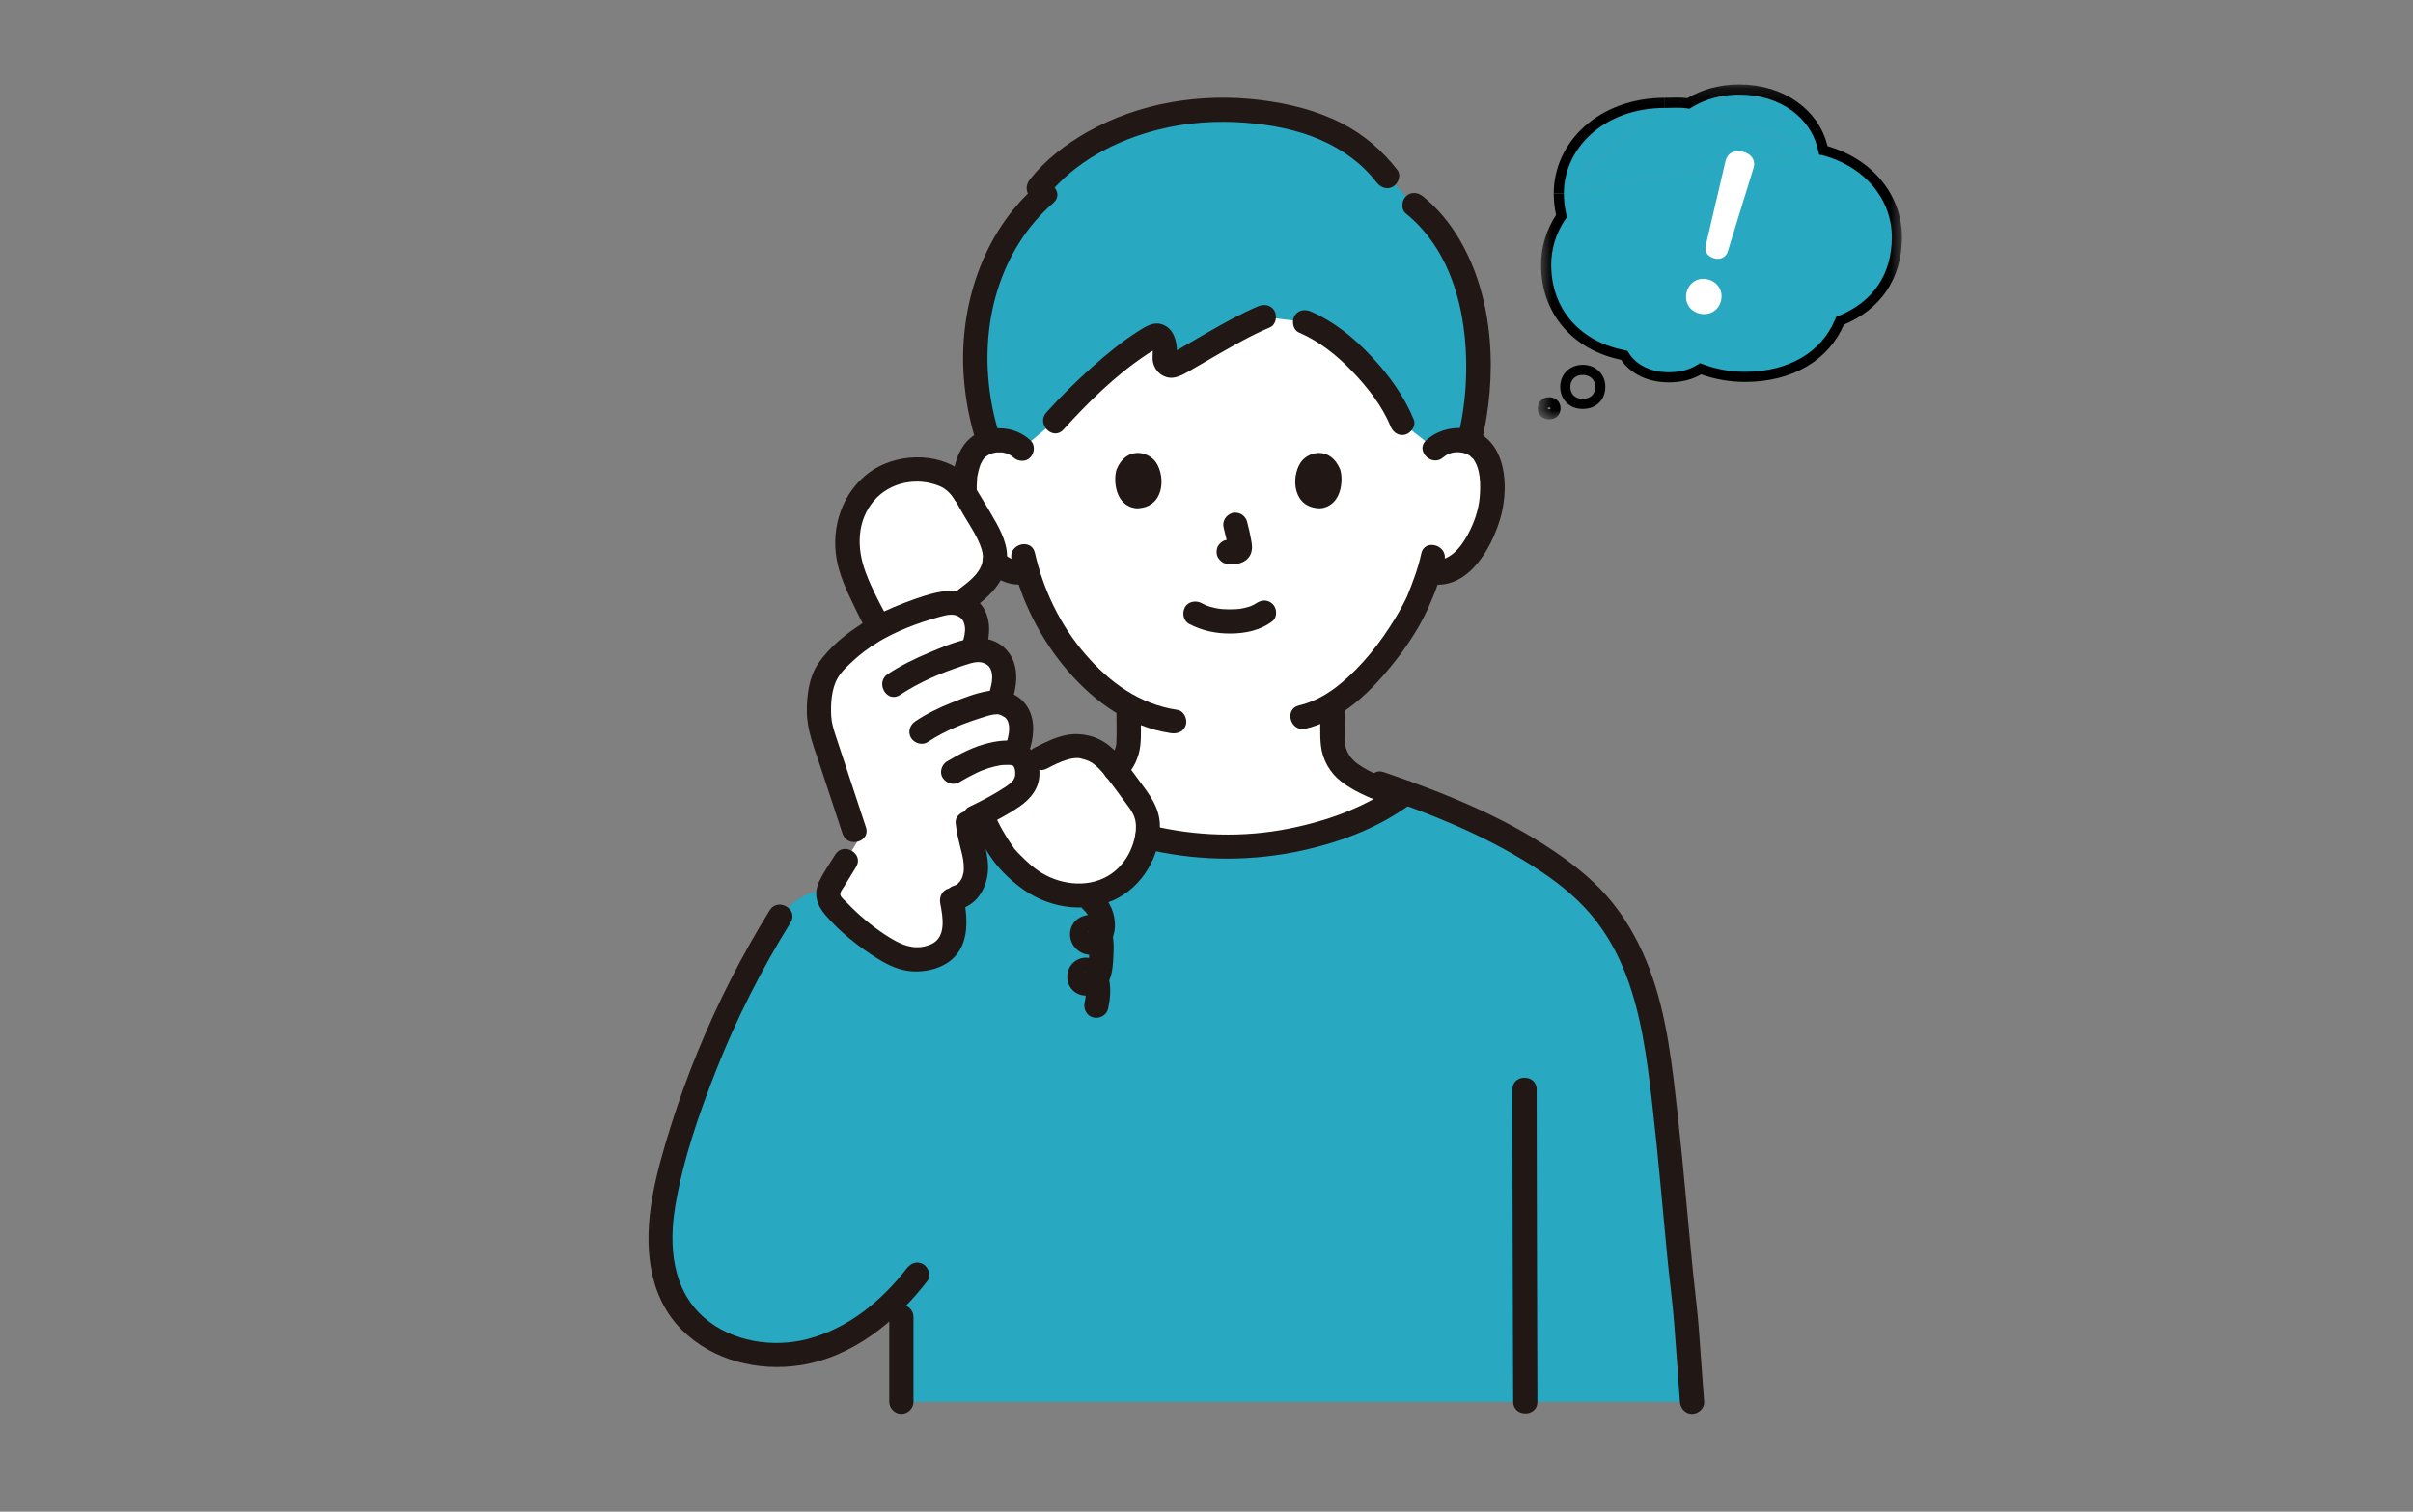 <svg width="150" height="94" viewBox="0 0 150 94" fill="none" xmlns="http://www.w3.org/2000/svg">
<rect x="0" y="0" width="150" height="94" fill="#808080" stroke="none"/>
<g clip-path="url(#clip0_3116_39345)">
<g clip-path="url(#clip1_3116_39345)">
<g clip-path="url(#clip2_3116_39345)">
<mask id="mask0_3116_39345" style="mask-type:luminance" maskUnits="userSpaceOnUse" x="0" y="0" width="150" height="94">
<path d="M150 0.5H0V93.5H150V0.5Z" fill="white"/>
</mask>
<g mask="url(#mask0_3116_39345)">
<mask id="mask1_3116_39345" style="mask-type:luminance" maskUnits="userSpaceOnUse" x="95" y="5" width="24" height="22">
<path d="M118.406 5.148H95.625V26.073H118.406V5.148Z" fill="white"/>
</mask>
<g mask="url(#mask1_3116_39345)">
<path d="M97.303 24.042C97.303 23.474 97.734 23 98.391 23C99.047 23 99.478 23.474 99.478 24.042C99.478 24.376 99.366 24.637 99.188 24.814C99.009 24.99 98.747 25.111 98.391 25.111C98.034 25.111 97.791 25 97.603 24.814C97.416 24.637 97.303 24.367 97.303 24.042Z" stroke="black" stroke-width="0.63"/>
<path d="M96.3 25.019H96.309H96.319C96.366 25.019 96.412 25.019 96.459 25.038C96.506 25.056 96.544 25.084 96.581 25.112C96.619 25.149 96.647 25.187 96.666 25.233C96.684 25.28 96.694 25.335 96.694 25.382C96.694 25.512 96.647 25.605 96.591 25.661C96.534 25.717 96.441 25.763 96.3 25.763C96.169 25.763 96.075 25.717 96.009 25.661C95.944 25.605 95.906 25.512 95.906 25.382C95.906 25.326 95.916 25.28 95.934 25.233C95.953 25.187 95.981 25.14 96.019 25.112C96.056 25.075 96.094 25.047 96.141 25.038C96.188 25.019 96.234 25.01 96.281 25.019H96.3Z" stroke="black" stroke-width="0.63"/>
<path d="M113.166 9.309L103.491 6.398C103.894 6.398 104.456 6.361 104.85 6.417L104.953 6.435L105.047 6.379C105.881 5.877 106.931 5.57 108.122 5.57C110.831 5.57 112.781 7.123 113.278 9.076L113.344 9.346H113.334L113.166 9.309Z" fill="#28A8C1"/>
<path d="M113.166 9.309L113.334 9.347L96.9 12.034L103.491 6.398L113.166 9.309Z" fill="#28A8C1"/>
<path d="M113.344 9.344C116.137 10.069 117.919 12.255 117.919 14.738C117.919 17.221 116.644 18.997 114.497 19.899L114.384 19.946L114.337 20.057C113.456 22.103 111.366 23.433 108.478 23.433C107.559 23.433 106.65 23.275 105.787 22.959L105.712 22.931L105.591 23.006C105.103 23.294 104.475 23.461 103.734 23.461C102.506 23.461 101.55 22.959 101.034 22.196L100.969 22.094L100.847 22.066C98.006 21.49 96.112 19.369 96.112 16.468C96.112 15.426 96.422 14.403 96.994 13.538L97.069 13.436L97.041 13.315C96.947 12.887 96.9 12.459 96.9 12.031L113.334 9.344H113.344Z" fill="#28A8C1"/>
<path d="M103.491 6.398L96.9 12.034C96.9 9.021 99.553 6.398 103.491 6.398Z" fill="#28A8C1"/>
<path d="M113.391 9.523L113.344 9.346L113.278 9.076C112.781 7.123 110.831 5.57 108.122 5.57C106.931 5.57 105.881 5.877 105.047 6.379L104.953 6.435L104.85 6.417C104.456 6.361 103.894 6.398 103.491 6.398" stroke="black" stroke-width="0.63"/>
<path d="M113.166 9.312L113.334 9.35" stroke="black" stroke-width="0.63"/>
<path d="M113.334 9.344H113.344C116.137 10.069 117.919 12.255 117.919 14.738C117.919 17.221 116.644 18.997 114.497 19.899L114.384 19.946L114.337 20.057C113.456 22.103 111.366 23.433 108.478 23.433C107.559 23.433 106.65 23.275 105.787 22.959L105.712 22.931L105.591 23.006C105.103 23.294 104.475 23.461 103.734 23.461C102.506 23.461 101.55 22.959 101.034 22.196L100.969 22.094L100.847 22.066C98.006 21.49 96.112 19.369 96.112 16.468C96.112 15.426 96.422 14.403 96.994 13.538L97.069 13.436L97.041 13.315C96.947 12.887 96.9 12.459 96.9 12.031" stroke="black" stroke-width="0.63"/>
<path d="M96.9 12.034C96.9 9.021 99.553 6.398 103.491 6.398" stroke="black" stroke-width="0.63"/>
<path fill-rule="evenodd" clip-rule="evenodd" d="M107.278 9.963C107.344 9.739 107.484 9.563 107.681 9.47C107.878 9.377 108.113 9.367 108.356 9.433C108.591 9.498 108.797 9.619 108.919 9.795C109.041 9.972 109.078 10.195 109.013 10.418L107.4 15.654C107.334 15.85 107.203 15.98 107.044 16.045C106.884 16.11 106.716 16.11 106.556 16.064C106.397 16.017 106.238 15.933 106.134 15.803C106.022 15.664 105.984 15.487 106.031 15.282L107.278 9.953V9.963Z" fill="white"/>
<path d="M106.2 17.383C106.763 17.532 107.147 18.081 106.978 18.722C106.809 19.364 106.2 19.643 105.628 19.494C105.338 19.42 105.094 19.243 104.953 19.001C104.813 18.759 104.766 18.462 104.85 18.155C104.934 17.848 105.122 17.606 105.366 17.467C105.609 17.327 105.909 17.299 106.2 17.383Z" fill="white"/>
</g>
</g>
<g clip-path="url(#clip3_3116_39345)">
<path d="M89.196 27.899C89.611 27.502 90.169 27.353 90.647 27.369C91.687 27.406 92.13 27.967 92.32 28.296C92.889 29.279 92.864 31.091 92.483 32.212C92.213 33.005 91.77 34.22 90.703 35.09C90.263 35.449 89.616 35.685 88.998 35.581L88.834 35.554C88.638 36.201 88.395 36.834 88.247 37.142C87.835 38.256 85.656 42.021 82.842 43.774C82.841 44.871 82.841 45.731 82.841 45.731C82.841 46.082 82.841 46.465 82.971 46.806C83.146 47.255 83.38 47.644 83.758 47.947C84.556 48.589 85.377 48.896 86.389 49.275L87.048 49.534C84.546 51.293 80.495 52.644 76.287 52.657C72.165 52.644 68.192 51.347 65.68 49.64L66.609 49.275C67.621 48.896 68.442 48.589 69.24 47.947C69.618 47.644 69.852 47.255 70.027 46.806C70.156 46.465 70.156 46.082 70.156 45.731C70.156 45.731 70.156 44.998 70.155 43.917C68.935 43.251 67.822 42.271 66.757 40.999C65.22 39.165 64.344 37.188 63.861 35.551C63.201 35.72 62.488 35.476 62.016 35.09C60.948 34.219 60.506 33.005 60.236 32.211C59.854 31.09 59.83 29.279 60.398 28.296C60.589 27.966 61.031 27.406 62.071 27.369C62.549 27.352 63.108 27.502 63.522 27.899C63.522 27.899 61.558 13.633 76.359 13.633C91.9 13.633 89.196 27.899 89.196 27.899V27.899Z" fill="white"/>
<path d="M62.624 49.256L62.888 49.236C63.083 49.221 63.277 49.206 63.475 49.191C63.475 49.191 64.22 49.137 64.926 49.086C67.344 51.061 71.724 52.65 76.287 52.663C80.69 52.65 84.922 51.171 87.386 49.293C91.079 50.639 94.986 52.405 97.935 54.862C101 57.415 102.274 60.916 102.921 64.736C103.736 69.555 104.194 76.973 104.784 81.791C104.825 82.245 104.982 84.391 105.183 87.169H56.032C56.032 85.039 56.032 82.732 56.032 80.422C54.351 82.239 52.22 83.664 49.801 84.122C46.886 84.674 43.564 83.57 42.035 81.034C40.509 78.503 41.012 75.277 41.782 72.426C43.252 66.989 45.522 61.767 48.498 56.981C48.498 56.981 50.266 54.523 52.41 55.722C55.076 54.268 62.624 49.256 62.624 49.256Z" fill="#28A8C1"/>
<path d="M51.475 55.631C51.475 55.624 51.474 55.618 51.474 55.611C51.469 55.338 51.615 55.089 51.758 54.855C52.278 54.001 52.282 53.995 53.319 52.295C52.573 50.036 51.827 47.777 51.081 45.518C50.765 44.559 50.858 42.444 51.59 41.536C52.312 40.639 53.152 39.928 54.08 39.352C55.36 38.558 56.806 38.019 58.34 37.598C58.676 37.505 59.224 37.408 59.555 37.516C60.105 37.694 60.506 38.025 60.658 38.555C60.81 39.086 60.729 39.659 60.554 40.183L60.478 40.446C60.73 40.402 60.992 40.387 61.186 40.442C61.741 40.6 62.154 40.917 62.324 41.442C62.495 41.967 62.434 42.543 62.277 43.072L62.081 43.664C62.151 43.667 62.218 43.677 62.277 43.694C62.816 43.848 63.216 44.155 63.382 44.665C63.547 45.174 63.488 45.733 63.336 46.247C63.336 46.247 63.268 46.561 63.198 46.887C63.621 47.053 63.79 47.477 63.833 47.734C63.986 48.652 63.577 49.129 62.87 49.585C61.904 50.21 61.168 50.567 60.151 51.044C60.185 51.663 60.379 52.257 60.52 52.859C60.651 53.42 60.735 54.01 60.597 54.569C60.433 55.239 59.891 55.86 59.15 55.835C59.263 56.434 59.392 57.044 59.34 57.653C59.293 58.216 59.072 58.788 58.629 59.139C58.456 59.276 58.256 59.375 58.05 59.452C57.37 59.708 56.597 59.732 55.916 59.478C55.648 59.379 55.398 59.238 55.153 59.091C53.96 58.376 52.872 57.489 51.933 56.466C51.713 56.227 51.491 55.953 51.475 55.631L51.475 55.631Z" fill="white"/>
<path d="M53.454 36.689C53.608 37.05 54.415 38.69 54.667 38.979L54.821 38.932C55.908 38.361 57.094 37.938 58.34 37.597C58.653 37.511 59.148 37.423 59.482 37.498L59.858 37.382L60.577 36.843C61.414 36.069 61.731 35.592 61.799 35.148C61.92 34.35 61.824 34.039 61.473 33.289C61.13 32.554 60.495 31.564 60.099 30.89C59.925 30.594 59.747 30.294 59.511 30.057C59.212 29.758 58.837 29.576 58.459 29.446C57 28.946 55.367 29.194 54.21 30.187C53.054 31.18 52.436 32.923 52.737 34.585C52.87 35.316 53.163 36.007 53.454 36.689Z" fill="white"/>
<path d="M68.544 55.447C68.687 55.398 68.825 55.341 68.959 55.277C70.334 54.617 71.215 53.223 71.338 51.689C71.37 51.292 71.353 50.876 71.197 50.484C71.073 50.173 70.868 49.891 70.666 49.614C70.206 48.982 69.524 48.024 68.999 47.462C68.434 46.855 68.202 46.662 67.42 46.454C66.985 46.339 66.431 46.342 65.385 46.798L64.677 47.156L63.8 47.599C63.815 47.648 63.825 47.695 63.832 47.737C63.986 48.655 63.577 49.132 62.87 49.588C62.228 50.004 61.688 50.3 61.1 50.593C61.175 50.873 61.226 51.066 61.226 51.066C61.392 51.682 62.345 53.137 62.615 53.423C63.126 53.961 63.635 54.447 64.254 54.86C65.524 55.708 67.216 55.903 68.544 55.447L68.544 55.447Z" fill="white"/>
<path d="M91.116 17.597C90.48 15.659 89.438 13.946 87.924 12.737L86.218 10.953C84.282 8.407 81.135 7.028 76.64 6.831C70.791 6.633 66.474 9.243 64.563 11.674L64.955 12.078C60.988 15.511 59.544 21.653 61.468 27.464C61.643 27.414 61.843 27.38 62.071 27.372C62.549 27.355 63.108 27.505 63.522 27.902L65.574 26.184C67.114 24.473 69.832 21.894 71.738 20.896C71.962 20.779 72.249 20.938 72.34 21.31C72.427 21.67 72.427 21.944 72.398 22.203C72.355 22.596 72.738 22.881 73.062 22.701C74.424 21.947 76.85 20.429 78.57 19.706L81.121 20.019C81.942 20.375 82.566 20.717 83.47 21.492C85.018 22.82 86.503 24.643 87.16 26.293L89.196 27.902C89.611 27.504 90.169 27.355 90.647 27.372C90.909 27.381 91.133 27.424 91.325 27.487C92.113 24.379 92.134 20.701 91.116 17.597Z" fill="#28A8C1"/>
<path d="M82.088 44.095C82.088 44.846 82.031 45.622 82.114 46.369C82.213 47.251 82.671 48.056 83.374 48.599C84.405 49.397 85.649 49.793 86.848 50.266C87.226 50.415 87.675 50.103 87.774 49.742C87.892 49.315 87.628 48.967 87.248 48.818C86.244 48.422 85.277 48.128 84.392 47.497C83.936 47.172 83.629 46.682 83.601 46.141C83.565 45.462 83.594 44.775 83.594 44.095C83.594 43.689 83.248 43.344 82.841 43.344C82.434 43.344 82.088 43.687 82.088 44.095Z" fill="#211715"/>
<path d="M69.403 44.392C69.403 44.978 69.428 45.571 69.396 46.157C69.394 46.196 69.394 46.459 69.392 46.26C69.392 46.336 69.361 46.426 69.34 46.498C69.335 46.514 69.299 46.66 69.281 46.666C69.321 46.573 69.325 46.565 69.291 46.641C69.276 46.674 69.26 46.708 69.244 46.74C69.179 46.871 69.102 46.991 69.022 47.113C68.974 47.179 68.98 47.171 69.041 47.09C69.019 47.118 68.995 47.145 68.971 47.172C68.921 47.227 68.869 47.278 68.815 47.328C68.526 47.597 68.522 48.122 68.815 48.39C69.124 48.673 69.572 48.677 69.88 48.39C70.453 47.856 70.806 47.112 70.888 46.339C70.956 45.698 70.91 45.036 70.91 44.392C70.91 43.999 70.563 43.623 70.157 43.641C69.75 43.659 69.403 43.971 69.403 44.392Z" fill="#211715"/>
<path d="M62.172 27.197C60.89 23.217 61.098 18.692 63.358 15.092C63.942 14.161 64.659 13.333 65.487 12.609C66.217 11.971 65.149 10.912 64.422 11.547C61.045 14.501 59.577 19.145 59.919 23.536C60.027 24.915 60.295 26.279 60.719 27.596C61.015 28.512 62.469 28.12 62.172 27.197Z" fill="#211715"/>
<path d="M87.392 13.274C90.492 15.78 91.327 20.106 91.116 23.891C91.054 25.016 90.886 26.127 90.616 27.222C90.386 28.161 91.838 28.561 92.069 27.621C93.088 23.474 92.927 18.612 90.708 14.857C90.117 13.857 89.362 12.944 88.457 12.212C88.141 11.956 87.701 11.904 87.392 12.212C87.128 12.475 87.075 13.017 87.392 13.274Z" fill="#211715"/>
<path d="M80.741 20.673C82.025 21.233 83.068 22.064 84.037 23.068C84.993 24.059 85.921 25.237 86.434 26.498C86.587 26.873 86.936 27.139 87.36 27.023C87.717 26.924 88.04 26.477 87.886 26.099C87.273 24.59 86.296 23.262 85.178 22.085C84.114 20.966 82.922 19.997 81.501 19.376C81.128 19.213 80.692 19.267 80.47 19.645C80.284 19.964 80.366 20.509 80.741 20.673Z" fill="#211715"/>
<path d="M66.106 26.713C67.638 25.017 69.332 23.348 71.239 22.073C71.433 21.943 71.632 21.817 71.835 21.7C71.885 21.671 71.957 21.648 71.998 21.608C72.115 21.492 72 21.625 72.007 21.592L71.621 21.5L71.614 21.491C71.599 21.545 71.639 21.605 71.647 21.66C71.688 21.943 71.613 22.224 71.671 22.505C71.739 22.833 71.925 23.131 72.214 23.312C72.806 23.682 73.344 23.408 73.882 23.1C74.379 22.816 74.873 22.524 75.369 22.237C76.535 21.562 77.709 20.881 78.951 20.353C79.324 20.194 79.408 19.644 79.221 19.325C78.994 18.939 78.566 18.896 78.19 19.056C77.08 19.529 76.024 20.126 74.979 20.726C74.461 21.024 73.946 21.327 73.429 21.626C73.231 21.741 73.034 21.854 72.836 21.966C72.825 21.972 72.696 22.029 72.683 22.051L73.01 22.041L73.141 22.202C73.18 22.183 73.169 21.953 73.169 21.899C73.165 21.242 72.981 20.471 72.311 20.196C71.716 19.951 71.183 20.322 70.696 20.634C69.698 21.271 68.776 22.035 67.894 22.822C66.895 23.713 65.939 24.657 65.042 25.651C64.395 26.367 65.457 27.432 66.107 26.712L66.106 26.713Z" fill="#211715"/>
<path d="M65.096 12.207C66.795 10.066 69.373 8.722 72.001 8.06C73.779 7.611 75.616 7.489 77.442 7.632C79.011 7.756 80.606 8.057 82.056 8.682C83.415 9.268 84.662 10.156 85.568 11.334C85.815 11.655 86.216 11.826 86.598 11.603C86.915 11.418 87.117 10.899 86.868 10.575C85.928 9.352 84.76 8.351 83.379 7.651C81.822 6.86 80.13 6.445 78.404 6.228C74.697 5.762 70.823 6.368 67.558 8.226C66.233 8.98 64.981 9.947 64.031 11.145C63.779 11.462 63.72 11.897 64.031 12.207C64.293 12.468 64.842 12.527 65.096 12.207L65.096 12.207Z" fill="#211715"/>
<path d="M73.926 38.798C74.727 39.22 75.589 39.399 76.495 39.393C77.43 39.387 78.36 39.197 79.107 38.617C79.419 38.374 79.382 37.806 79.107 37.555C78.776 37.252 78.375 37.296 78.042 37.555C78.276 37.373 78.116 37.498 78.055 37.536C78.005 37.568 77.953 37.598 77.899 37.626C77.829 37.662 77.655 37.704 77.866 37.649C77.793 37.668 77.722 37.704 77.651 37.727C77.454 37.79 77.253 37.831 77.049 37.864C77.162 37.846 77.089 37.858 77.018 37.865C76.959 37.871 76.9 37.876 76.841 37.88C76.699 37.889 76.556 37.892 76.414 37.892C76.286 37.891 76.158 37.886 76.031 37.878C75.973 37.874 75.914 37.869 75.856 37.863C75.829 37.861 75.615 37.823 75.797 37.858C75.608 37.822 75.421 37.788 75.236 37.733C75.157 37.71 75.08 37.682 75.003 37.655C74.819 37.593 75.137 37.722 74.971 37.644C74.875 37.598 74.78 37.551 74.686 37.502C74.338 37.318 73.851 37.402 73.655 37.771C73.472 38.118 73.554 38.603 73.925 38.798L73.926 38.798Z" fill="#211715"/>
<path d="M76.067 32.826C76.177 33.244 76.283 33.668 76.346 34.095L76.319 33.896C76.326 33.954 76.329 34.012 76.323 34.071L76.35 33.871C76.346 33.898 76.34 33.924 76.331 33.95L76.407 33.771C76.399 33.789 76.39 33.805 76.379 33.822L76.497 33.669C76.484 33.685 76.471 33.698 76.455 33.711L76.607 33.593C76.575 33.614 76.541 33.63 76.507 33.646L76.686 33.571C76.631 33.594 76.576 33.611 76.516 33.62L76.717 33.593C76.663 33.599 76.611 33.599 76.557 33.593L76.757 33.62C76.697 33.612 76.638 33.597 76.578 33.589C76.478 33.558 76.378 33.553 76.278 33.576C76.178 33.58 76.084 33.61 75.998 33.665C75.842 33.756 75.692 33.934 75.652 34.114C75.608 34.306 75.617 34.522 75.728 34.692C75.826 34.843 75.99 35.012 76.178 35.037C76.323 35.057 76.465 35.093 76.613 35.1C76.846 35.11 77.06 35.038 77.267 34.943C77.525 34.825 77.727 34.588 77.795 34.312C77.853 34.077 77.829 33.878 77.789 33.642C77.72 33.233 77.625 32.828 77.519 32.427C77.472 32.246 77.335 32.072 77.173 31.978C77.012 31.884 76.774 31.844 76.593 31.902C76.201 32.029 75.96 32.419 76.067 32.826Z" fill="#211715"/>
<path d="M69.407 29.199C69.194 29.888 69.333 31.473 70.641 31.608C72.371 31.597 72.463 29.681 71.881 28.78C71.404 28.043 70.002 27.736 69.407 29.199Z" fill="#211715"/>
<path d="M83.312 29.199C83.525 29.888 83.386 31.473 82.077 31.608C80.347 31.597 80.255 29.681 80.838 28.78C81.314 28.043 82.716 27.736 83.312 29.199Z" fill="#211715"/>
<path d="M61.294 35.461C61.473 35.621 61.659 35.777 61.862 35.905C62.06 36.029 62.278 36.123 62.497 36.202C62.958 36.368 63.442 36.384 63.922 36.309C64.096 36.281 64.287 36.109 64.372 35.963C64.466 35.803 64.506 35.565 64.448 35.385C64.389 35.203 64.276 35.028 64.102 34.936L63.922 34.861C63.788 34.825 63.655 34.825 63.521 34.861C63.5 34.864 63.479 34.867 63.458 34.87L63.658 34.843C63.49 34.863 63.322 34.861 63.154 34.84L63.354 34.867C63.157 34.839 62.966 34.785 62.782 34.709L62.961 34.785C62.775 34.705 62.601 34.604 62.44 34.481L62.593 34.599C62.512 34.535 62.435 34.468 62.359 34.4C62.21 34.267 62.031 34.18 61.827 34.18C61.642 34.18 61.421 34.261 61.294 34.4C61.162 34.543 61.065 34.731 61.074 34.931C61.082 35.123 61.145 35.329 61.294 35.461Z" fill="#211715"/>
<path d="M60.719 30.671C60.707 30.375 60.712 30.079 60.74 29.785C60.743 29.744 60.749 29.481 60.75 29.677C60.75 29.62 60.77 29.555 60.781 29.498C60.807 29.364 60.838 29.231 60.877 29.1C60.893 29.046 60.91 28.992 60.929 28.939C60.941 28.905 60.954 28.87 60.967 28.836C60.925 28.932 60.921 28.943 60.954 28.868C60.995 28.784 61.037 28.702 61.086 28.622C61.109 28.586 61.232 28.418 61.139 28.54C61.045 28.661 61.138 28.544 61.159 28.52C61.185 28.491 61.212 28.463 61.239 28.436C61.269 28.407 61.3 28.381 61.331 28.353C61.432 28.261 61.187 28.45 61.297 28.379C61.379 28.326 61.46 28.279 61.545 28.233C61.617 28.2 61.598 28.207 61.488 28.255C61.517 28.243 61.546 28.232 61.576 28.222C61.622 28.206 61.669 28.192 61.717 28.179C61.776 28.163 61.836 28.15 61.896 28.139C62.092 28.104 61.785 28.137 61.949 28.133C62.075 28.131 62.197 28.128 62.324 28.133C62.488 28.141 62.181 28.099 62.331 28.135C62.401 28.152 62.472 28.165 62.541 28.186C62.548 28.188 62.696 28.239 62.696 28.238C62.602 28.198 62.593 28.194 62.669 28.23C62.703 28.246 62.736 28.263 62.769 28.282C62.819 28.31 62.866 28.342 62.914 28.372C62.981 28.42 62.977 28.416 62.9 28.36C62.93 28.385 62.959 28.411 62.987 28.439C63.276 28.706 63.77 28.745 64.052 28.439C64.32 28.148 64.36 27.662 64.052 27.377C63.186 26.573 61.932 26.432 60.865 26.899C60.088 27.24 59.616 27.99 59.401 28.782C59.235 29.392 59.188 30.041 59.212 30.67C59.227 31.062 59.547 31.44 59.965 31.421C60.36 31.404 60.734 31.091 60.718 30.67L60.719 30.671Z" fill="#211715"/>
<path d="M89.729 28.432C90.028 28.164 90.431 28.079 90.824 28.135C91.028 28.164 91.218 28.231 91.387 28.349C91.341 28.317 91.647 28.618 91.546 28.488C92.049 29.134 92.047 30.126 91.985 30.9C91.92 31.712 91.629 32.53 91.241 33.245C90.779 34.095 90.062 34.973 88.997 34.832C88.593 34.779 88.244 35.215 88.244 35.583C88.244 36.033 88.592 36.28 88.997 36.334C91.289 36.636 92.699 34.121 93.253 32.273C93.744 30.637 93.738 28.11 92.147 27.052C91.078 26.342 89.593 26.539 88.664 27.37C87.941 28.017 89.008 29.076 89.728 28.432H89.729Z" fill="#211715"/>
<path d="M88.35 34.423C88.158 35.352 87.795 36.265 87.48 37.056C87.438 37.163 87.553 36.904 87.478 37.059C87.452 37.111 87.429 37.166 87.403 37.218C87.34 37.351 87.274 37.482 87.205 37.611C87.047 37.91 86.878 38.203 86.702 38.492C85.78 40.002 84.656 41.429 83.279 42.553C82.529 43.166 81.685 43.647 80.752 43.863C79.808 44.082 80.207 45.53 81.152 45.312C83.116 44.857 84.753 43.434 86.037 41.946C87.101 40.712 88.092 39.326 88.768 37.839C88.817 37.731 88.863 37.622 88.908 37.513C88.921 37.482 88.987 37.325 88.942 37.428C88.897 37.535 88.946 37.423 88.954 37.406C88.998 37.31 89.037 37.213 89.078 37.116C89.132 36.984 89.185 36.851 89.236 36.717C89.467 36.101 89.668 35.468 89.802 34.822C89.997 33.879 88.546 33.476 88.35 34.423L88.35 34.423Z" fill="#211715"/>
<path d="M62.88 34.773C63.465 37.343 64.675 39.745 66.4 41.742C68.069 43.673 70.219 45.208 72.793 45.59C73.195 45.649 73.603 45.489 73.72 45.065C73.817 44.711 73.599 44.202 73.194 44.142C70.843 43.793 68.988 42.444 67.465 40.68C65.908 38.878 64.858 36.687 64.332 34.374C64.117 33.432 62.665 33.83 62.88 34.773L62.88 34.773Z" fill="#211715"/>
<path d="M71.092 52.762C74.158 53.508 77.313 53.597 80.412 52.996C83 52.495 85.653 51.545 87.767 49.939C88.09 49.694 88.26 49.292 88.037 48.912C87.851 48.594 87.333 48.395 87.007 48.642C85.017 50.153 82.579 51.034 80.146 51.522C77.277 52.097 74.332 52.004 71.492 51.314C70.551 51.084 70.15 52.532 71.092 52.762Z" fill="#211715"/>
<path d="M47.848 56.604C46.115 59.399 44.627 62.333 43.379 65.374C42.759 66.885 42.203 68.422 41.713 69.98C41.245 71.468 40.804 72.978 40.539 74.517C40.046 77.382 40.225 80.546 42.406 82.714C44.302 84.598 47.131 85.293 49.73 84.894C52.989 84.395 55.707 82.179 57.659 79.64C57.906 79.318 57.709 78.8 57.389 78.613C57.001 78.387 56.607 78.559 56.358 78.882C54.812 80.894 52.696 82.617 50.202 83.265C48.04 83.826 45.507 83.435 43.787 81.945C41.77 80.198 41.564 77.457 41.98 74.981C42.467 72.084 43.464 69.223 44.539 66.498C45.793 63.321 47.348 60.265 49.148 57.362C49.659 56.538 48.357 55.783 47.847 56.604H47.848Z" fill="#211715"/>
<path d="M53.7 38.706C52.633 39.377 51.547 40.234 50.841 41.293C50.287 42.125 50.147 43.271 50.157 44.246C50.169 45.431 50.614 46.504 50.981 47.615L52.377 51.843C52.679 52.757 54.134 52.366 53.83 51.444C53.413 50.18 52.995 48.917 52.578 47.653L51.952 45.758C51.807 45.32 51.697 44.955 51.673 44.547C51.628 43.769 51.683 42.832 52.074 42.161C52.324 41.733 52.73 41.367 53.093 41.033C53.516 40.644 53.974 40.308 54.46 40.002C55.278 39.488 54.523 38.188 53.7 38.705L53.7 38.706Z" fill="#211715"/>
<path d="M61.279 40.38C61.565 39.484 61.619 38.415 61.017 37.632C60.491 36.947 59.643 36.64 58.797 36.748C57.924 36.859 57.057 37.172 56.237 37.482C55.357 37.815 54.502 38.209 53.7 38.701C52.876 39.207 53.631 40.507 54.46 39.998C55.691 39.243 57.037 38.737 58.425 38.351C58.924 38.213 59.366 38.118 59.733 38.437C59.809 38.503 59.843 38.547 59.89 38.645C59.92 38.707 59.969 38.86 59.983 38.982C60.019 39.321 59.929 39.661 59.827 39.981C59.533 40.904 60.986 41.299 61.28 40.38L61.279 40.38Z" fill="#211715"/>
<path d="M63.003 43.276C63.265 42.341 63.284 41.246 62.617 40.469C62.012 39.764 61.109 39.572 60.227 39.733C59.38 39.887 58.538 40.254 57.747 40.586C56.857 40.959 55.99 41.383 55.185 41.916C54.38 42.45 55.135 43.75 55.945 43.213C57.177 42.398 58.549 41.818 59.951 41.364C60.483 41.193 60.942 41.033 61.374 41.348C61.527 41.46 61.619 41.639 61.657 41.873C61.713 42.212 61.642 42.551 61.551 42.876C61.289 43.808 62.741 44.206 63.003 43.275L63.003 43.276Z" fill="#211715"/>
<path d="M64.061 46.449C64.32 45.532 64.33 44.478 63.689 43.713C63.133 43.047 62.27 42.835 61.442 42.967C60.666 43.091 59.887 43.403 59.16 43.692C58.367 44.007 57.61 44.379 56.9 44.851C56.561 45.075 56.416 45.514 56.629 45.878C56.826 46.213 57.32 46.373 57.66 46.148C58.774 45.408 59.976 44.951 61.248 44.558C61.521 44.473 61.75 44.413 62 44.414C62.132 44.414 61.873 44.371 62.076 44.421C62.102 44.427 62.261 44.482 62.229 44.469C62.258 44.481 62.466 44.603 62.481 44.615C62.528 44.654 62.571 44.706 62.616 44.786C62.646 44.84 62.618 44.764 62.655 44.867C62.678 44.933 62.701 45.012 62.712 45.079C62.768 45.405 62.697 45.737 62.609 46.05C62.347 46.983 63.799 47.38 64.062 46.45L64.061 46.449Z" fill="#211715"/>
<path d="M59.406 51.173C59.453 51.644 59.55 52.1 59.667 52.558C59.773 52.971 59.888 53.409 59.908 53.76C59.914 53.861 59.916 53.961 59.912 54.062C59.911 54.119 59.907 54.176 59.901 54.233C59.91 54.175 59.906 54.193 59.89 54.288C59.868 54.382 59.843 54.472 59.813 54.564C59.782 54.645 59.781 54.647 59.811 54.57C59.796 54.601 59.781 54.631 59.764 54.66C59.727 54.728 59.686 54.796 59.639 54.858C59.733 54.732 59.557 54.932 59.536 54.954C59.47 55.01 59.47 55.012 59.535 54.96C59.499 54.985 59.462 55.008 59.424 55.029C59.346 55.068 59.347 55.07 59.425 55.036C59.384 55.052 59.342 55.065 59.299 55.076C58.921 55.184 58.647 55.611 58.774 56C58.898 56.383 59.294 56.64 59.7 56.524C60.754 56.223 61.325 55.228 61.411 54.19C61.455 53.652 61.351 53.1 61.226 52.578C61.168 52.34 61.104 52.103 61.046 51.865C61.016 51.739 60.986 51.612 60.961 51.485C60.947 51.415 60.934 51.344 60.924 51.273C60.9 51.117 60.94 51.449 60.913 51.173C60.874 50.784 60.594 50.403 60.16 50.423C59.785 50.439 59.365 50.755 59.407 51.173L59.406 51.173Z" fill="#211715"/>
<path d="M51.919 53.146C51.582 53.7 51.181 54.252 50.91 54.841C50.557 55.609 50.788 56.292 51.316 56.905C52.238 57.976 53.4 58.894 54.6 59.636C55.257 60.042 55.93 60.349 56.711 60.401C57.428 60.45 58.231 60.284 58.845 59.901C60.298 58.996 60.179 57.239 59.902 55.776C59.827 55.377 59.345 55.15 58.976 55.251C58.557 55.366 58.374 55.775 58.45 56.175C58.611 57.026 58.854 58.304 57.85 58.73C56.801 59.174 55.892 58.695 55.02 58.122C54.155 57.552 53.363 56.882 52.648 56.133C52.535 56.014 52.284 55.819 52.243 55.651C52.201 55.478 52.4 55.25 52.484 55.111C52.729 54.708 52.975 54.306 53.22 53.904C53.725 53.076 52.423 52.321 51.92 53.146L51.919 53.146Z" fill="#211715"/>
<path d="M60.992 51.478C61.813 51.086 62.632 50.667 63.382 50.149C64.085 49.663 64.6 49.019 64.617 48.131C64.632 47.294 64.229 46.471 63.409 46.17C62.819 45.953 62.057 46.061 61.463 46.202C60.544 46.418 59.678 46.865 58.872 47.343C58.533 47.544 58.38 48.028 58.602 48.371C58.821 48.711 59.27 48.855 59.632 48.64C59.981 48.433 60.337 48.236 60.704 48.062C60.779 48.027 60.854 47.992 60.93 47.959C60.961 47.945 60.992 47.931 61.024 47.918C60.896 47.972 61.002 47.928 61.027 47.918C61.172 47.864 61.315 47.809 61.461 47.762C61.716 47.68 61.974 47.626 62.236 47.578C62.319 47.562 62.154 47.589 62.155 47.589C62.174 47.594 62.225 47.581 62.248 47.579C62.301 47.574 62.354 47.57 62.408 47.567C62.517 47.562 62.626 47.56 62.735 47.564C62.791 47.566 62.847 47.569 62.903 47.574C62.72 47.557 63.022 47.62 62.918 47.582C62.825 47.548 62.921 47.59 62.932 47.593C62.968 47.601 63.046 47.691 62.913 47.567C62.932 47.585 62.951 47.603 62.971 47.62C63.092 47.724 62.977 47.601 62.969 47.602C62.99 47.6 63.043 47.723 63.057 47.746C63.145 47.896 63.034 47.641 63.059 47.752C63.069 47.796 63.083 47.842 63.096 47.885C63.101 47.902 63.114 47.98 63.102 47.906C63.087 47.815 63.108 48.005 63.108 48.006C63.112 48.076 63.098 48.152 63.107 48.22C63.116 48.3 63.114 48.178 63.117 48.163C63.109 48.199 63.104 48.236 63.095 48.271C63.088 48.301 63.025 48.489 63.066 48.383C63.102 48.287 63.017 48.463 62.996 48.501C62.907 48.655 63.059 48.446 62.971 48.538C62.926 48.584 62.884 48.632 62.838 48.676C62.789 48.722 62.737 48.763 62.687 48.807C62.818 48.69 62.607 48.862 62.569 48.887C61.829 49.385 61.035 49.797 60.231 50.181C59.875 50.351 59.753 50.887 59.961 51.209C60.197 51.573 60.611 51.66 60.992 51.478Z" fill="#211715"/>
<path d="M55.2 38.451C55.369 38.658 55.185 38.414 55.151 38.358C55.086 38.252 55.025 38.143 54.965 38.035C54.807 37.747 54.656 37.454 54.509 37.16C54.252 36.646 54.013 36.128 53.811 35.589C53.249 34.092 53.247 32.388 54.344 31.116C55.336 29.968 57.029 29.65 58.417 30.23C59.189 30.553 59.52 31.392 59.927 32.066C60.326 32.728 60.793 33.419 61.025 34.163C61.395 35.353 60.359 36.077 59.479 36.737C59.154 36.98 58.987 37.386 59.209 37.764C59.396 38.083 59.912 38.279 60.239 38.034C61.412 37.154 62.598 36.194 62.602 34.604C62.603 33.616 62.038 32.685 61.554 31.857C61.327 31.467 61.089 31.084 60.858 30.697C60.572 30.219 60.294 29.721 59.856 29.363C58.261 28.061 55.63 28.192 54.022 29.387C52.358 30.625 51.651 32.779 52.011 34.788C52.188 35.771 52.622 36.718 53.058 37.611C53.372 38.257 53.676 38.954 54.135 39.513C54.393 39.827 54.933 39.779 55.2 39.513C55.512 39.202 55.458 38.766 55.2 38.451Z" fill="#211715"/>
<path d="M60.5 51.262C60.709 51.975 61.148 52.647 61.562 53.258C62.05 53.978 62.665 54.587 63.352 55.122C65.007 56.411 67.284 56.854 69.237 55.969C71.002 55.169 72.16 53.207 72.103 51.284C72.069 50.158 71.41 49.35 70.771 48.484C70.221 47.738 69.661 46.931 68.929 46.349C68.204 45.772 67.25 45.538 66.341 45.697C65.61 45.825 64.951 46.172 64.296 46.504C63.432 46.941 64.193 48.237 65.057 47.8C65.478 47.587 65.881 47.371 66.339 47.239C66.617 47.159 66.757 47.135 67.03 47.14C67.252 47.144 66.895 47.105 67.098 47.146C67.139 47.155 67.179 47.165 67.22 47.175C67.394 47.217 67.579 47.272 67.725 47.344C68.251 47.605 68.71 48.243 69.092 48.735C69.343 49.06 69.584 49.394 69.826 49.727C70.072 50.066 70.378 50.412 70.518 50.812C70.749 51.468 70.533 52.335 70.244 52.942C69.945 53.57 69.482 54.11 68.88 54.465C67.534 55.259 65.762 54.995 64.519 54.129C64.126 53.855 63.773 53.525 63.436 53.185C63.307 53.056 63.178 52.927 63.062 52.787C63.17 52.916 63.07 52.796 63.046 52.762C62.994 52.686 62.939 52.612 62.888 52.536C62.69 52.247 62.504 51.95 62.33 51.646C62.238 51.484 62.148 51.321 62.067 51.153C61.981 50.976 62.011 51.06 61.953 50.862C61.682 49.937 60.228 50.331 60.501 51.262H60.5Z" fill="#211715"/>
<path d="M67.349 56.564C67.595 56.789 67.75 57.049 67.797 57.382C67.809 57.463 67.808 57.631 67.789 57.723C67.784 57.745 67.683 57.97 67.653 57.94C67.587 57.875 68.028 57.957 67.887 57.891C67.943 57.917 67.989 57.982 68.007 58.041C68.042 58.158 67.98 58.288 67.875 58.349C67.828 58.376 67.722 58.358 67.695 58.371C67.691 58.374 67.661 58.338 67.666 58.334C67.676 58.326 67.69 58.457 67.695 58.491C67.728 58.726 67.724 58.974 67.716 59.211C67.701 59.619 67.659 60.027 67.556 60.422C67.56 60.397 67.572 60.376 67.592 60.36C67.629 60.316 67.622 60.322 67.571 60.377C67.631 60.337 67.639 60.332 67.594 60.361C67.566 60.381 67.537 60.398 67.507 60.413C67.674 60.325 67.426 60.453 67.436 60.424C67.457 60.367 67.644 60.44 67.665 60.452C67.797 60.524 67.92 60.733 67.803 60.885L67.529 61.056C67.476 61.014 67.438 61.01 67.416 61.043C67.426 61.027 67.444 61.141 67.432 61.095C67.454 61.185 67.484 61.272 67.496 61.364C67.53 61.634 67.496 62.035 67.425 62.343C67.335 62.738 67.547 63.156 67.951 63.267C68.331 63.371 68.786 63.139 68.877 62.742C69.032 62.07 69.1 61.271 68.854 60.611C68.566 59.836 67.692 59.236 66.889 59.73C66.159 60.179 66.165 61.313 66.905 61.748C67.48 62.086 68.244 61.854 68.679 61.394C69.175 60.869 69.189 59.949 69.219 59.271C69.254 58.495 69.221 57.544 68.482 57.091C67.773 56.655 66.751 56.963 66.55 57.81C66.356 58.626 67.007 59.397 67.841 59.377C68.735 59.357 69.26 58.456 69.304 57.659C69.349 56.862 69.004 56.042 68.413 55.503C68.113 55.229 67.644 55.207 67.348 55.503C67.07 55.781 67.047 56.29 67.348 56.565L67.349 56.564Z" fill="#211715"/>
<path d="M85.612 49.461C88.773 50.542 91.903 51.788 94.762 53.53C96.121 54.358 97.444 55.292 98.533 56.459C99.54 57.536 100.325 58.814 100.894 60.17C102.032 62.879 102.387 65.86 102.72 68.754C103.084 71.914 103.345 75.084 103.652 78.249C103.783 79.589 103.966 80.926 104.07 82.268C104.197 83.901 104.312 85.534 104.43 87.168C104.459 87.572 104.755 87.918 105.183 87.918C105.568 87.918 105.965 87.574 105.936 87.168C105.824 85.624 105.714 84.08 105.597 82.536C105.51 81.398 105.36 80.266 105.245 79.13C104.918 75.875 104.656 72.614 104.295 69.362C103.958 66.327 103.636 63.202 102.563 60.321C102.005 58.826 101.26 57.428 100.267 56.175C99.237 54.874 97.939 53.83 96.568 52.905C93.348 50.728 89.675 49.266 86.012 48.013C85.094 47.699 84.699 49.149 85.612 49.461H85.612Z" fill="#211715"/>
<path d="M56.785 87.168C56.785 85.407 56.785 83.645 56.785 81.884C56.785 81.478 56.439 81.133 56.032 81.133C55.625 81.133 55.279 81.476 55.279 81.884C55.279 83.645 55.279 85.407 55.279 87.168C55.279 87.574 55.625 87.919 56.032 87.919C56.439 87.919 56.785 87.576 56.785 87.168Z" fill="#211715"/>
<path d="M94.017 67.741C94.017 72.52 94.033 77.299 94.048 82.077C94.053 83.773 94.058 85.469 94.064 87.165C94.067 88.131 95.573 88.133 95.57 87.165C95.552 81.755 95.534 76.346 95.526 70.936C95.524 69.871 95.523 68.806 95.523 67.741C95.523 66.775 94.017 66.773 94.017 67.741Z" fill="#211715"/>
</g>
</g>
</g>
</g>
<defs>
<clipPath id="clip0_3116_39345">
<rect width="150" height="93" fill="white" transform="translate(0 0.5)"/>
</clipPath>
<clipPath id="clip1_3116_39345">
<rect width="150" height="93" fill="white" transform="translate(0 0.5)"/>
</clipPath>
<clipPath id="clip2_3116_39345">
<rect width="150" height="93" fill="white" transform="translate(0 0.5)"/>
</clipPath>
<clipPath id="clip3_3116_39345">
<rect width="65.625" height="81.84" fill="white" transform="translate(40.312 6.078)"/>
</clipPath>
</defs>
</svg>
